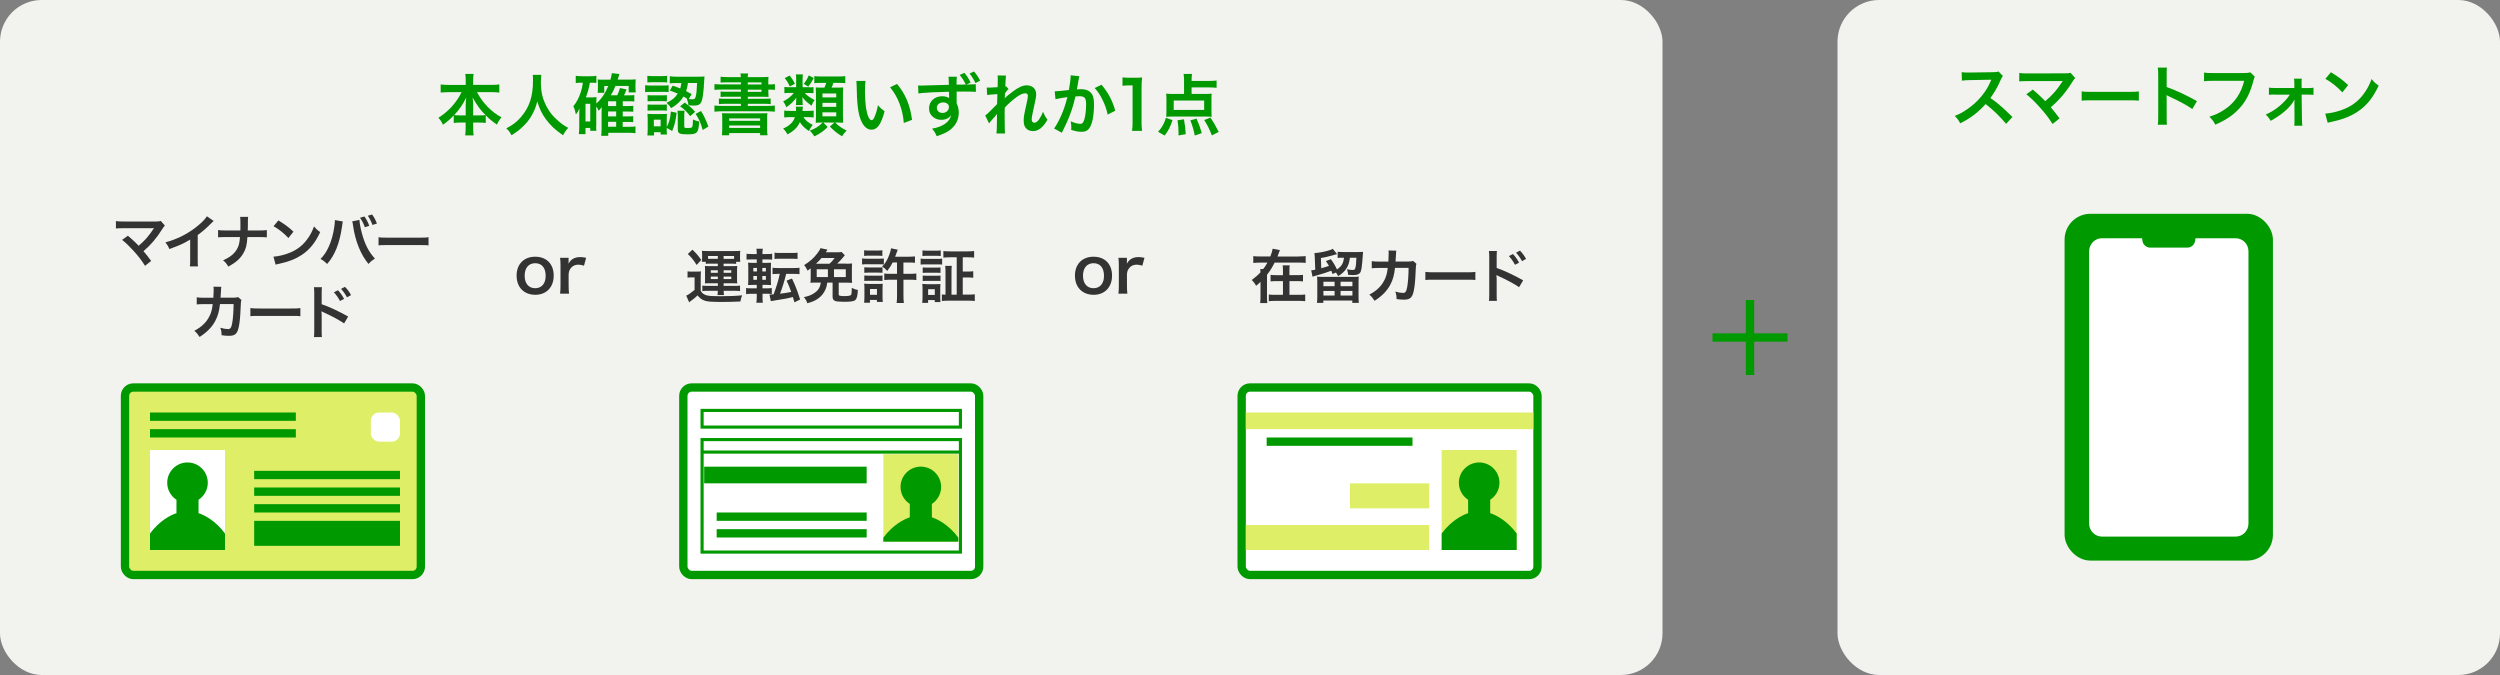 <?xml version="1.0" encoding="UTF-8"?><svg id="a" xmlns="http://www.w3.org/2000/svg" xmlns:xlink="http://www.w3.org/1999/xlink" viewBox="0 0 600 162"><rect x="0" y="0" width="600" height="162" fill="#808080" stroke="none"/><defs><style>.e{fill:#dfee67;}.f,.g{fill:#fff;}.h{fill:#f2f2ee;}.i{clip-path:url(#d);}.j{clip-path:url(#b);}.k{fill:#333;}.g,.l{stroke-width:.75px;}.g,.l,.m{stroke:#090;stroke-miterlimit:10;}.l,.m{fill:none;}.m{stroke-width:2px;}.n{clip-path:url(#c);}.o{fill:#090;}</style><clipPath id="b"><rect class="f" x="36" y="108" width="18" height="24"/></clipPath><clipPath id="c"><rect class="e" x="346" y="108" width="18" height="24"/></clipPath><clipPath id="d"><rect class="e" x="212" y="109" width="18" height="21"/></clipPath></defs><rect class="h" width="399" height="162" rx="10" ry="10"/><rect class="h" x="441" width="159" height="162" rx="10" ry="10"/><path class="o" d="m481.46,29.72c-1.33-1.63-3.17-3.43-4.91-4.75-1.81,2.02-3.65,3.42-6.1,4.63-.45-.83-.64-1.09-1.3-1.78,1.23-.48,2-.91,3.2-1.76,2.42-1.7,4.34-4.02,5.38-6.51l.18-.42q-.26.02-5.3.1c-.77.02-1.2.05-1.75.13l-.06-2.05c.45.08.75.1,1.41.1h.38l5.63-.08c.9-.02,1.02-.03,1.42-.18l1.06,1.09c-.21.24-.34.46-.51.87-.74,1.71-1.52,3.1-2.5,4.42,1.01.67,1.87,1.34,2.96,2.32q.4.35,2.34,2.22l-1.54,1.67Z"/><path class="o" d="m487.88,21.51c.85.71,1.33,1.14,1.99,1.78q.88.9.99.99c.83-.7,1.5-1.34,2.1-2.02.69-.77,1.57-1.97,1.95-2.61q.05-.08.1-.14s.02-.05.03-.08c-.16.02-.4.03-.74.03h-7.63c-1.3.02-1.46.02-2.05.08v-2.03c.62.1.99.11,2.08.11l8.9-.02c.69,0,.93-.02,1.33-.13l1.12,1.26c-.24.26-.34.37-.7.94-1.52,2.45-3.2,4.42-5.17,6.07.67.77,1.28,1.54,2.11,2.67l-1.68,1.34c-.9-1.44-1.75-2.54-3.09-4.03-1.23-1.36-2.03-2.15-3.2-3.09l1.57-1.14Z"/><path class="o" d="m499.61,21.94c.7.1,1.01.11,2.59.11h8.53c1.58,0,1.89-.02,2.59-.11v2.22c-.64-.08-.82-.08-2.61-.08h-8.5c-1.79,0-1.97,0-2.61.08v-2.22Z"/><path class="o" d="m517.87,29.91c.08-.51.1-.94.1-1.79v-10.26c0-.78-.03-1.2-.1-1.63h2.19c-.06.48-.06.69-.06,1.68v2.98c2.19.77,4.71,1.94,7.27,3.38l-1.12,1.89c-1.33-.91-2.99-1.83-5.67-3.06-.37-.18-.42-.19-.54-.27.05.45.06.64.06,1.09v4.23c0,.83.02,1.25.06,1.78h-2.19Z"/><path class="o" d="m541.16,18.41c-.14.27-.19.38-.27.72-.8,3.06-1.74,4.98-3.28,6.71-1.57,1.76-3.28,2.93-5.95,4.08-.45-.87-.66-1.17-1.41-1.91,1.41-.45,2.32-.86,3.51-1.63,2.5-1.62,4.07-3.87,4.85-6.98h-7.62c-1.07,0-1.44.02-2.02.1v-2.08c.62.1.96.11,2.05.11h7.35c.9,0,1.22-.03,1.71-.16l1.09,1.04Z"/><path class="o" d="m545.98,22.69c-.66,0-.99.02-1.44.06v-1.73c.43.08.72.1,1.44.1h4.66v-.98c0-.58-.03-.93-.08-1.26h1.87c-.05.37-.05.48-.05,1.2l.02,1.06h1.39c.71,0,1.02-.02,1.44-.1v1.73c-.43-.05-.75-.06-1.46-.06h-1.38l.08,6.1c0,.66.03.98.1,1.36h-1.95c.05-.38.06-.74.06-1.31l-.02-4c0-.18.02-.8.02-.99-.22.43-.32.58-.54.9-1.09,1.52-2.9,2.99-5.19,4.23-.38-.69-.58-.93-1.18-1.5,1.28-.58,2.42-1.28,3.44-2.16.98-.83,1.84-1.81,2.34-2.62h-3.57Z"/><path class="o" d="m558.06,27.27c1.38-.08,3.28-.54,4.74-1.18,2-.86,3.49-2.1,4.75-3.92.7-1.02,1.15-1.91,1.63-3.2.62.75.88.99,1.7,1.57-1.36,2.93-2.88,4.82-5.07,6.27-1.63,1.09-3.62,1.87-6.1,2.4-.64.13-.69.14-1.06.27l-.59-2.21Zm1.36-9.94c1.9,1.18,2.9,1.92,4.13,3.09l-1.38,1.75c-1.28-1.36-2.59-2.42-4.08-3.25l1.33-1.58Z"/><path class="o" d="m107.66,22.12c-.7,0-1.25.03-1.9.1v-1.95c.62.08,1.15.11,1.9.11h4.11v-1.14c0-.62-.03-1.02-.1-1.49h2c-.08.45-.11.88-.11,1.47v1.15h4.34c.8,0,1.39-.03,1.94-.11v1.95c-.7-.06-1.18-.1-1.94-.1h-3.43c.75,1.36,1.5,2.42,2.4,3.36,1.09,1.14,2.22,2.02,3.49,2.69-.5.59-.77,1.02-1.09,1.75-1.02-.7-1.71-1.26-2.69-2.23v1.83c-.5-.06-.94-.1-1.6-.1h-1.42v1.09c0,.75.03,1.42.11,1.99h-2.02c.08-.59.11-1.23.11-1.99v-1.09h-1.26c-.66,0-1.12.03-1.6.1v-1.81c-.91.96-1.58,1.54-2.59,2.24-.32-.72-.56-1.09-1.09-1.68,2.4-1.49,4.34-3.63,5.57-6.15h-3.14Zm4.11,3.06c0-.5.05-1.14.13-1.79-.85,1.73-1.62,2.85-2.91,4.24.37.05.69.06,1.42.06h1.36v-2.51Zm3.35,2.51c.74,0,1.02-.02,1.41-.06-1.25-1.25-1.95-2.22-3.11-4.24.1.66.14,1.3.14,1.78v2.53h1.55Z"/><path class="o" d="m129.92,17.96c-.06.27-.11,1.07-.11,1.65,0,2.58.42,4.27,1.57,6.31.67,1.2,1.39,2.05,2.53,3.04.94.83,1.42,1.17,2.48,1.73-.61.62-.86,1.01-1.25,1.78-1.95-1.36-2.93-2.27-4.07-3.78-.98-1.3-1.58-2.53-2.13-4.37-.3,1.28-.59,2.02-1.25,3.23-.64,1.17-1.33,2.03-2.46,3.07-.83.77-1.36,1.15-2.48,1.84-.37-.74-.67-1.14-1.25-1.65,1.63-.86,2.48-1.52,3.49-2.67,2.06-2.37,2.93-4.99,2.93-8.83,0-.62-.02-.91-.06-1.34h2.06Z"/><path class="o" d="m143.08,30.17c0,.64.02.93.05,1.23h-1.47v-.7h-1.14v1.5h-1.6c.06-.48.1-.99.1-1.65v-3.3c0-.32.02-.8.05-1.23-.32.74-.45.94-.86,1.46-.16-.88-.3-1.36-.61-1.98.78-.93,1.31-1.95,1.78-3.36.26-.77.38-1.36.51-2.29h-.35c-.61,0-.88.02-1.36.08v-1.73c.45.06.93.1,1.54.1h1.87c.64,0,1.07-.03,1.54-.1v1.71c-.37-.05-.58-.06-.94-.06h-.62c-.24,1.33-.45,2.13-.96,3.52h1.57c.4,0,.67-.02.98-.05-.03.34-.05.7-.05,1.18v.35c1.25-1.12,2.08-2.35,2.87-4.21h-.96v1.63h-1.58c.05-.34.06-.67.06-1.04v-1.36c0-.29,0-.38-.05-.8.37.05.46.05,1.17.05h1.89c.18-.67.24-1.02.34-1.57l1.81.22c-.03.11-.18.56-.42,1.34h2.91c.58,0,1.01-.02,1.41-.08-.03.3-.05.61-.05,1.18v.93c0,.45.02.7.05,1.04h-1.68v-1.55h-3.17c-.34.83-.59,1.34-1.12,2.24h1.54c.27-.51.48-1.09.66-1.74l1.57.34c-.22.62-.37.96-.61,1.41h1.15c.69,0,.94-.02,1.33-.06v1.54c-.42-.05-.83-.06-1.28-.06h-1.49v1.15h1.18c.72,0,.98-.02,1.34-.06v1.44c-.43-.05-.8-.06-1.33-.06h-1.2v1.17h1.18c.7,0,.98-.02,1.34-.06v1.44c-.43-.05-.77-.06-1.33-.06h-1.2v1.17h1.57c.74,0,1.09-.02,1.5-.08v1.62c-.54-.06-.98-.1-1.54-.1h-4.99v.72h-1.7c.06-.54.1-.94.1-1.79v-4c.02-.62.03-.99.03-1.1-.21.32-.4.54-.72.88-.16-.35-.3-.61-.59-1.04v4.66Zm-2.56-1.02h1.14v-4.24h-1.14v4.24Zm7.36-3.7v-1.15h-1.94v1.15h1.94Zm-1.94,2.48h1.94v-1.17h-1.94v1.17Zm0,2.48h1.94v-1.17h-1.94v1.17Z"/><path class="o" d="m154.84,20.45c.35.06.69.08,1.28.08h3.07c.67,0,.94-.02,1.28-.06v1.63c-.38-.03-.59-.05-1.22-.05h-3.14c-.54,0-.86.02-1.28.06v-1.67Zm.53-2.26c.42.06.66.08,1.3.08h2.13c.62,0,.88-.02,1.3-.08v1.6c-.43-.05-.74-.06-1.3-.06h-2.13c-.56,0-.9.02-1.3.06v-1.6Zm4.64,12.87c0,.62.02.93.06,1.23h-1.52v-.56h-1.58v.78h-1.6c.05-.53.08-1.06.08-1.57v-2.37c0-.5-.02-.8-.06-1.26.37.05.67.06,1.25.06h2.34c.58,0,.85-.02,1.09-.05-.03.26-.05.54-.05,1.15v2c.59-1.14.83-1.99.99-3.7l1.38.3c-.26,2-.43,2.77-1.07,4.39l-1.3-.77v.35Zm-4.59-8.23c.3.03.51.05,1.01.05h2.64c.51,0,.74-.02.98-.05v1.49c-.35-.03-.53-.05-.98-.05h-2.64c-.48,0-.74.02-1.01.05v-1.49Zm0,2.24c.3.03.51.05,1.01.05h2.62c.53,0,.75-.02.99-.05v1.49c-.27-.03-.54-.05-1.01-.05h-2.62c-.46,0-.66.02-.99.05v-1.49Zm1.5,5.25h1.63v-1.6h-1.63v1.6Zm4.51-9.75c.9.29,1.22.42,1.83.66.14-.48.19-.7.26-1.3h-1.06c-.85,0-1.23.02-1.71.08v-1.7c.46.06,1.09.1,1.74.1h5.09c.66,0,1.12-.02,1.5-.06-.03.26-.03.27-.1,1.39-.06,1.6-.26,3.25-.43,4-.29,1.26-.74,1.6-2.05,1.6-.46,0-.82-.02-1.26-.06-.1-.69-.16-.96-.4-1.6l.1.03c-.38-.26-.56-.37-.9-.54-.77,1.22-1.54,1.94-2.95,2.79-.37-.56-.61-.83-1.12-1.28,1.33-.62,2.06-1.23,2.69-2.21-.67-.29-.98-.42-1.89-.74l.66-1.15Zm2.79,9.73c0,.37.08.42.69.42.91,0,1.12-.05,1.23-.29.1-.21.16-.85.18-1.75.54.26.91.38,1.49.5-.18,2.75-.46,3.06-2.77,3.06-1.97,0-2.37-.19-2.37-1.18v-3.3c0-.4-.03-.77-.08-1.18h1.71c-.06.32-.08.54-.08,1.02v2.71Zm.14-5.68c1.47,1.14,1.52,1.18,2.48,2.22l-1.2,1.04c-.72-.98-1.36-1.62-2.42-2.37l1.14-.9Zm.75-4.69c-.13.9-.21,1.25-.45,1.94.46.24.67.35,1.34.72l-.7,1.18c.3.05.61.06.88.06.5,0,.66-.13.8-.69.16-.59.26-1.55.32-3.22h-2.19Zm3.14,6.71c.74,1.22,1.18,2.16,1.76,3.73l-1.36.83c-.51-1.79-.83-2.5-1.7-3.87l1.3-.69Z"/><path class="o" d="m177.81,19.76h-3.3c-.72,0-1.15.02-1.57.06v-1.41c.46.06,1.01.1,1.76.1h3.1c-.02-.42-.03-.51-.1-.88h1.87c-.08.32-.1.45-.11.88h3.22c.8,0,1.31-.02,1.76-.06-.03.29-.05.61-.05,1.36v.46h.13c.67,0,1.02-.02,1.46-.08v1.39c-.38-.06-.78-.08-1.5-.08h-.08v.62c0,.5.02.94.05,1.14-.46-.03-.94-.05-1.66-.05h-3.31v.5h3.81c.82,0,1.22-.02,1.67-.06v1.34c-.48-.06-.91-.08-1.67-.08h-3.81v.51h4.63c.82,0,1.38-.03,1.84-.1v1.49c-.54-.06-1.17-.1-1.84-.1h-10.79c-.7,0-1.3.03-1.86.1v-1.49c.46.06,1.07.1,1.86.1h4.5v-.51h-3.62c-.75,0-1.2.02-1.67.08v-1.34c.46.05.86.06,1.67.06h3.62v-.5h-3.3c-.72,0-1.14.02-1.58.06v-1.31c.43.05.85.06,1.58.06h3.3v-.53h-4.51c-.82,0-1.3.02-1.84.08v-1.39c.5.05,1.04.08,1.84.08h4.51v-.51Zm-4.47,8.98c0-.91-.02-1.18-.05-1.57.4.03.64.03,1.7.03h7.47c1.07,0,1.34,0,1.71-.03-.05.34-.06.7-.06,1.57v2.07c0,.83.03,1.3.1,1.66h-1.78v-.54h-7.43v.54h-1.74c.05-.46.08-.94.08-1.65v-2.08Zm1.66.26h7.43v-.59h-7.43v.59Zm0,1.7h7.43v-.59h-7.43v.59Zm7.76-10.93h-3.3v.51h3.3v-.51Zm-3.3,1.75v.53h3.3v-.53h-3.3Z"/><path class="o" d="m194.22,20.96c.62,0,.74,0,1.02-.05v1.46c-.26-.03-.48-.05-1.01-.05h-1.07c.51.61,1.17,1.07,2.35,1.7-.27.32-.51.75-.75,1.34-1.1-.8-1.66-1.33-2.21-2.07.05.26.06.59.06.83v.37c0,.32.02.51.05.72h-1.63c.03-.24.05-.42.05-.69v-.37c0-.21.02-.43.05-.72-.77,1.02-1.34,1.58-2.4,2.3-.26-.62-.42-.93-.77-1.38,1.1-.58,1.95-1.23,2.56-2.05h-.93c-.58,0-.96.02-1.34.06v-1.49c.38.05.72.06,1.36.06h1.47v-2.02c0-.46-.02-.75-.06-1.06h1.68c-.06.29-.08.59-.08,1.06v2.02h1.6Zm-1.39,7.16c.51.8,1.14,1.31,2.22,1.84-.37.45-.59.83-.9,1.5-1.18-.85-1.6-1.25-2.18-2.15-.58,1.28-1.41,2.1-2.99,2.95-.3-.61-.51-.88-1.02-1.42.82-.35,1.17-.58,1.63-.98.61-.51.94-1.01,1.18-1.75h-1.04c-.7,0-1.1.02-1.52.08v-1.65c.38.05.83.08,1.54.08h1.3v-.38c0-.27-.02-.43-.05-.64h1.7c-.03.14-.03.16-.06.46-.02.18-.02.24-.05.56h1.31c.61,0,1.01-.02,1.38-.08v1.65c-.38-.05-.88-.08-1.47-.08h-.98Zm-3.31-10c.59.77.78,1.07,1.26,1.97l-1.23.66c-.35-.8-.69-1.38-1.22-2l1.18-.62Zm5.78.61c-.53.98-.82,1.41-1.31,2.06l-1.09-.67c.48-.56.83-1.14,1.2-2.02l1.2.62Zm1.74,10.68c-.5,0-.85.02-1.26.05.03-.45.05-.94.05-1.47v-5.47c0-.61-.02-1.2-.05-1.54.38.05.64.05,1.34.05h.75c.22-.5.29-.66.42-1.14h-1.33c-.72,0-1.12.02-1.52.08v-1.71c.45.08.83.1,1.7.1h4.02c.86,0,1.28-.02,1.71-.1v1.71c-.48-.06-.88-.08-1.71-.08h-1.14c-.16.5-.24.69-.45,1.14h1.22c.86,0,1.18-.02,1.57-.05-.03.46-.05.9-.05,1.52v5.3c0,.64.02,1.2.05,1.66-.58-.03-.91-.05-1.38-.05h-.54c.91.88,1.38,1.22,2.75,1.94-.46.46-.78.85-1.12,1.36-1.22-.77-1.89-1.3-2.9-2.34l1.09-.96h-2.67l1.06,1.06c-.99,1.01-1.78,1.55-3.2,2.26-.26-.37-.38-.53-.53-.74-.05-.05-.16-.18-.32-.37-.06-.06-.14-.16-.24-.27,1.42-.54,2.1-.96,3.07-1.94h-.38Zm.35-6.03h3.31v-.94h-3.31v.94Zm0,2.27h3.31v-.96h-3.31v.96Zm0,2.27h3.31v-.96h-3.31v.96Z"/><path class="o" d="m207.72,19.43c-.08.59-.13,1.38-.13,2.43,0,1.39.13,3.31.3,4.29.27,1.67.78,2.69,1.3,2.69.24,0,.46-.24.66-.69.38-.86.67-1.83.85-2.9.56.64.82.88,1.6,1.46-.83,3.12-1.76,4.42-3.12,4.42-1.07,0-1.94-.78-2.58-2.32-.66-1.6-.94-3.92-1.01-8.36-.02-.56-.02-.67-.06-1.02h2.19Zm7.57.72c2.02,2.42,3.14,5.09,3.6,8.61l-1.98.75c-.1-1.5-.46-3.17-1.02-4.63-.54-1.46-1.31-2.75-2.27-3.94l1.68-.8Z"/><path class="o" d="m229.65,18.42c-.06.46-.06.59-.08,1.89.7,0,1.44,0,2.21-.02-.43-.91-.83-1.57-1.46-2.3l1.15-.51c.61.74,1.04,1.42,1.47,2.35l-1.01.46c.34-.02.37-.02.72-.02.86-.02,1.1-.02,1.54-.06l.02,1.84c-.58-.05-1.44-.08-2.67-.08q-.3,0-1.95.02v2.8c.35.74.51,1.39.51,2.26,0,1.76-.83,3.27-2.38,4.34-.67.45-1.41.78-2.9,1.3-.43-.94-.64-1.26-1.14-1.81,2.61-.45,4.32-1.66,4.58-3.27-.46.74-1.3,1.14-2.35,1.14-.74,0-1.3-.18-1.84-.58-.75-.54-1.1-1.25-1.1-2.16,0-1.7,1.33-2.91,3.17-2.91.7,0,1.3.18,1.66.48-.02-.05-.02-.08-.02-.1v-.1c-.02-.43-.02-.88-.02-1.36-1.94.05-3.3.1-4.08.14-2.69.18-2.82.19-3.27.27l-.06-1.92c.35.03.5.03.78.03.4,0,.66,0,2.72-.08.77-.02,2.06-.05,3.87-.1l-.02-1.01c-.02-.5-.02-.61-.08-.94h2.02Zm-4.82,7.44c0,.72.58,1.25,1.36,1.25.88,0,1.55-.61,1.55-1.44,0-.3-.1-.54-.3-.72-.27-.24-.66-.38-1.04-.38-.91,0-1.57.54-1.57,1.3Zm9.28-5.92c-.46-.96-.88-1.62-1.42-2.29l1.07-.5c.61.71,1.06,1.38,1.47,2.21l-1.12.58Z"/><path class="o" d="m241.11,23.65c.46-.51.8-.8,1.95-1.67,1.39-1.06,2.4-1.5,3.38-1.5,1.34,0,2.24.85,2.24,2.13,0,.53-.11,1.22-.4,2.45-.54,2.42-.67,3.09-.67,3.6s.24.8.66.8c.35,0,.78-.32,1.12-.82.38-.56.74-1.25.93-1.83.35.85.54,1.18,1.07,1.92-.48.83-.7,1.14-1.12,1.58-.7.78-1.49,1.15-2.37,1.15-.53,0-1.02-.16-1.38-.42-.58-.45-.83-1.04-.83-2.02s.06-1.36.66-4.02c.24-1.02.34-1.65.34-2.02s-.22-.59-.66-.59c-.51,0-1.2.3-1.98.86-1.17.86-2.3,1.87-2.91,2.61-.03.72-.03,1.17-.03,1.62q0,.13.02,1.91c.02,2,.02,2.05.08,2.64h-2.06q.1-.66.11-2.54,0-1.71.03-2.14l-.03.02c-.14.22-.32.43-1.14,1.34-.35.4-.58.67-.74.91l-.93-1.9c.37-.26.62-.5,1.04-.91q1.5-1.49,1.81-1.82c.02-.77.02-.94.05-1.57,0-.37.02-.4.02-.83-1.7.11-2.02.14-2.45.22l-.1-1.81c.29.03.43.03.66.03.3,0,1.18-.05,1.94-.1q.02-.24.03-.61c0-.45.02-.94.02-1.31,0-.42,0-.53-.05-.9l2.03.03c-.05.19-.05.22-.06.59,0,.08-.02.29-.05.61-.02.32-.03.45-.06,1.42.02,0,.08-.03.19-.06l.59.67c-.16.13-.22.19-.46.48q-.08.08-.22.29c-.06.1-.1.13-.19.26l-.03.94s-.02.1-.03.29h.02Z"/><path class="o" d="m259.06,18.28c-.05.14-.1.32-.13.5-.03.21-.05.29-.1.54q-.05.34-.27,1.54c-.06.35-.06.38-.11.59.46-.03.69-.05.99-.05,1.06,0,1.84.29,2.37.85.54.61.75,1.38.75,2.83,0,2.75-.46,4.95-1.23,5.83-.45.53-.93.72-1.78.72-.74,0-1.39-.13-2.47-.46.02-.32.03-.54.03-.7,0-.42-.03-.74-.16-1.36.86.38,1.78.62,2.34.62.46,0,.72-.3.96-1.09.26-.83.42-2.29.42-3.65,0-1.47-.37-1.9-1.63-1.9-.32,0-.56.02-.93.05-.48,1.95-.62,2.43-.98,3.47-.56,1.6-.99,2.62-1.92,4.5q-.08.16-.24.48c-.05.1-.05.11-.13.27l-1.86-1.02c.48-.64,1.12-1.79,1.66-3.01.69-1.57.91-2.24,1.55-4.53-.82.1-2.34.37-2.87.51l-.19-1.89c.59,0,2.53-.19,3.41-.32.29-1.73.42-2.71.42-3.23v-.3l2.08.22Zm5.3,2.05c1.6,1.87,2.61,3.78,3.3,6.24l-1.82.93c-.3-1.38-.67-2.43-1.28-3.63-.58-1.18-1.09-1.92-1.84-2.74l1.65-.8Z"/><path class="o" d="m271.69,31.39c.1-.62.13-1.25.13-2.08v-8.82h-.77c-.59,0-1.06.03-1.65.1v-2.03c.5.08.85.1,1.6.1h1.47c.82,0,1.06-.02,1.63-.08-.1.94-.13,1.68-.13,2.64v8.1c0,.85.03,1.42.13,2.08h-2.42Z"/><path class="o" d="m277.93,31.63c.54-.61.78-.91,1.14-1.54.35-.64.51-.99.75-1.82l1.58.56c-.51,1.58-.99,2.53-1.87,3.7l-1.6-.9Zm8.05-9.08h3.01c.9,0,1.41-.02,1.82-.08-.05.4-.06.78-.06,1.33v2.98c0,.54.02.86.06,1.25-.45-.05-.93-.06-1.55-.06h-7.86c-.62,0-1.1.02-1.52.06.05-.42.06-.75.06-1.22v-3.01c0-.54-.02-.88-.06-1.33.45.06,1.02.08,1.81.08h2.48v-3.23c0-.62-.03-1.1-.11-1.57h2.02c-.06.4-.1.8-.1,1.41v.26h4.29c.74,0,1.23-.03,1.71-.1v1.76c-.56-.06-1.06-.1-1.71-.1h-4.29v1.57Zm-4.29,1.57v2.26h7.31v-2.26h-7.31Zm1.14,8.39c.02-.29.02-.51.02-.66,0-.91-.08-1.89-.24-2.98l1.54-.24c.26,1.49.37,2.37.42,3.58l-1.73.29Zm3.92.03c-.22-1.18-.59-2.46-1.07-3.65l1.49-.42c.59,1.34.88,2.18,1.26,3.47l-1.68.59Zm4.1-.05c-.66-1.65-1.04-2.42-1.84-3.68l1.5-.59c.8,1.2.94,1.44,1.98,3.43l-1.65.85Z"/><path class="k" d="m30.67,56.56c.74.62,1.16.99,1.74,1.55q.77.78.87.87c.73-.62,1.32-1.18,1.83-1.76.6-.67,1.37-1.72,1.71-2.28q.04-.07.08-.13s.01-.04.03-.07c-.14.01-.35.03-.64.03h-6.68c-1.13.01-1.28.01-1.79.07v-1.78c.55.08.87.1,1.82.1h7.79c.6-.01.81-.03,1.16-.13l.98,1.11c-.21.22-.29.32-.62.83-1.33,2.14-2.8,3.87-4.52,5.31.59.67,1.12,1.34,1.85,2.34l-1.47,1.18c-.78-1.26-1.53-2.23-2.7-3.53-1.08-1.19-1.78-1.88-2.8-2.7l1.37-.99Z"/><path class="k" d="m51.28,53.03c-.24.21-.31.27-.52.49-1.05,1.09-2.1,2-3.31,2.89v5.98c0,.77.01,1.18.07,1.55h-1.96c.07-.41.08-.69.08-1.51v-4.93c-1.64.98-2.42,1.34-5,2.27-.29-.73-.45-.97-.94-1.6,2.77-.76,5.13-1.92,7.35-3.64,1.25-.97,2.2-1.93,2.61-2.62l1.61,1.12Z"/><path class="k" d="m62.22,55.31c.98,0,1.28-.01,1.82-.1v1.76c-.5-.06-.87-.07-1.79-.07h-2.87c-.13,1.95-.36,2.87-1.01,3.95-.77,1.27-1.75,2.14-3.57,3.14-.48-.8-.69-1.05-1.27-1.51,1.68-.73,2.75-1.6,3.38-2.76.42-.76.57-1.39.69-2.82h-3.47c-.92,0-1.29.01-1.79.07v-1.76c.55.08.85.1,1.82.1h3.53c.01-.59.01-.84.01-1.09v-.83c0-.6-.01-.97-.07-1.34h1.93c-.06.45-.06.46-.07,1.34v.84q-.03.92-.03,1.08h2.77Z"/><path class="k" d="m65.63,61.6c1.21-.07,2.87-.48,4.15-1.04,1.75-.76,3.05-1.83,4.16-3.43.62-.9,1.01-1.67,1.43-2.8.55.66.77.87,1.48,1.37-1.19,2.56-2.52,4.22-4.44,5.49-1.43.95-3.17,1.64-5.34,2.1-.56.11-.6.13-.92.24l-.52-1.93Zm1.19-8.7c1.67,1.04,2.54,1.68,3.61,2.7l-1.21,1.53c-1.12-1.19-2.27-2.12-3.57-2.84l1.16-1.39Z"/><path class="k" d="m82.29,53.14c-.04.15-.06.17-.07.28l-.03.24-.07.41-.04.34c-.59,4.02-1.68,6.78-3.56,8.94-.66-.63-.92-.84-1.6-1.2.84-.84,1.42-1.7,2-2.98.6-1.3,1.09-3.04,1.32-4.8.08-.57.13-1.05.13-1.36v-.2l1.92.35Zm3.98-.35c.01.64.27,2.02.59,3.22.69,2.59,1.67,4.48,3.12,6.05-.71.45-1.01.69-1.54,1.29-1.86-2.23-3.17-5.45-3.71-9.22-.08-.58-.13-.8-.2-1.01l1.74-.34Zm1.19-.84c.52.73.83,1.32,1.16,2.25l-1.06.34c-.32-.9-.62-1.5-1.15-2.28l1.05-.31Zm1.93,2.03c-.32-.87-.67-1.57-1.12-2.21l1.04-.29c.53.74.84,1.33,1.15,2.17l-1.06.34Z"/><path class="k" d="m90.84,56.94c.62.08.88.1,2.27.1h7.47c1.39,0,1.65-.01,2.27-.1v1.95c-.56-.07-.71-.07-2.28-.07h-7.44c-1.57,0-1.72,0-2.28.07v-1.95Z"/><path class="k" d="m57.95,72c-.11.25-.14.45-.15.94-.04,1.58-.2,3.74-.34,4.66-.36,2.42-.85,3-2.54,3-.53,0-1.01-.04-1.74-.15-.03-.88-.07-1.15-.32-1.79.83.22,1.39.32,1.85.32.6,0,.81-.31,1.04-1.53.17-.97.31-2.87.31-4.48h-3.26c-.2,1.76-.49,2.82-1.12,4.02-.77,1.49-2.02,2.76-3.78,3.88-.48-.74-.67-.97-1.26-1.48,1.75-.92,2.9-2.03,3.64-3.53.38-.77.59-1.46.71-2.44.03-.2.06-.34.07-.43h-2.33c-.85.01-1.05.03-1.51.08v-1.72c.46.08.84.11,1.54.11h2.45c.04-.55.07-1.36.07-1.76v-.35c0-.18,0-.29-.04-.55l1.88.04c-.03.18-.04.24-.06.43,0,.08-.01.17-.01.27q-.03.29-.06,1.02c-.01.31-.01.43-.06.88h3.11c.63-.01.76-.03,1.11-.14l.8.7Z"/><path class="k" d="m60.08,73.94c.62.08.88.1,2.27.1h7.47c1.39,0,1.65-.01,2.27-.1v1.95c-.56-.07-.71-.07-2.28-.07h-7.44c-1.57,0-1.72,0-2.28.07v-1.95Z"/><path class="k" d="m75.34,80.91c.06-.39.08-.77.08-1.57v-8.98c-.01-.81-.03-1.09-.08-1.43h1.92c-.04.38-.06.64-.06,1.47v2.61c1.62.53,4.15,1.71,6.36,2.96l-.98,1.65c-.98-.7-2.97-1.78-4.96-2.68-.32-.15-.36-.17-.48-.24.04.39.06.63.06.95v3.7c0,.76.01,1.15.06,1.55h-1.92Zm5.77-11.25c.62.66.99,1.19,1.47,2.06l-.98.52c-.46-.85-.85-1.42-1.47-2.09l.98-.49Zm2.17,1.7c-.42-.77-.88-1.43-1.43-2.03l.94-.49c.63.64,1.02,1.18,1.46,1.98l-.97.55Z"/><rect class="o" x="411" y="80" width="18" height="2"/><rect class="o" x="411" y="80" width="18" height="2" transform="translate(501 -339) rotate(90)"/><rect class="o" x="496.5" y="52.31" width="48" height="81.23" rx="5.2" ry="5.2"/><rect class="m" x="496.5" y="52.31" width="48" height="81.23" rx="5.2" ry="5.2"/><path class="f" d="m536.56,57.18h-9.64l-.11.7c-.14.85-.94,1.54-1.78,1.54h-9.05c-.84,0-1.64-.69-1.78-1.54l-.11-.7h-9.64c-1.68,0-3.06,1.4-3.06,3.12v65.36c0,1.71,1.38,3.12,3.06,3.12h32.12c1.68,0,3.06-1.4,3.06-3.12V60.3c0-1.71-1.38-3.12-3.06-3.12Z"/><rect class="e" x="30" y="93" width="71" height="45" rx="2" ry="2"/><rect class="m" x="30" y="93" width="71" height="45" rx="2" ry="2"/><rect class="o" x="61" y="113" width="35" height="2"/><rect class="o" x="61" y="117" width="35" height="2"/><rect class="o" x="61" y="121" width="35" height="2"/><rect class="o" x="61" y="125" width="35" height="6"/><rect class="o" x="36" y="99" width="35" height="2"/><rect class="o" x="36" y="103" width="35" height="2"/><rect class="f" x="89" y="99" width="7" height="7" rx="2" ry="2"/><rect class="f" x="36" y="108" width="18" height="24"/><g class="j"><path class="o" d="m47.65,123.17v-3.23c1.33-.87,2.22-2.37,2.22-4.08,0-2.69-2.18-4.87-4.87-4.87s-4.87,2.18-4.87,4.87c0,1.71.88,3.21,2.22,4.08v3.23s-8.91,2.43-10.13,15.83h25.57c-1.22-13.39-10.13-15.83-10.13-15.83Z"/></g><path class="k" d="m123.98,66.19c0-2.79,1.74-4.58,4.47-4.58s4.44,1.77,4.44,4.54-1.75,4.6-4.42,4.6-4.48-1.77-4.48-4.57Zm1.94,0c0,1.84.96,2.98,2.52,2.98s2.52-1.12,2.52-2.96c0-1.93-.92-3.04-2.51-3.04s-2.53,1.14-2.53,3.02Z"/><path class="k" d="m140.15,63.76c-.63-.18-.95-.24-1.33-.24-.75,0-1.32.24-1.74.73-.38.44-.52.78-.61,1.5v2.78c0,.81.03,1.24.1,1.95h-2.15c.08-.73.1-1.17.1-1.95v-4.71c0-.92-.02-1.33-.1-1.95h2.04v1.41c.54-1.07,1.47-1.58,2.82-1.58.36,0,.72.04,1.4.17l-.52,1.89Z"/><path class="k" d="m257.98,66.19c0-2.79,1.74-4.58,4.47-4.58s4.44,1.77,4.44,4.54-1.75,4.6-4.42,4.6-4.48-1.77-4.48-4.57Zm1.94,0c0,1.84.96,2.98,2.52,2.98s2.52-1.12,2.52-2.96c0-1.93-.92-3.04-2.51-3.04s-2.53,1.14-2.53,3.02Z"/><path class="k" d="m274.15,63.76c-.63-.18-.95-.24-1.33-.24-.75,0-1.32.24-1.74.73-.38.44-.52.78-.61,1.5v2.78c0,.81.03,1.24.1,1.95h-2.15c.08-.73.1-1.17.1-1.95v-4.71c0-.92-.02-1.33-.1-1.95h2.04v1.41c.54-1.07,1.47-1.58,2.82-1.58.36,0,.72.04,1.4.17l-.52,1.89Z"/><path class="k" d="m165.01,65.12c.38.06.6.07,1.12.07h1.04c.41,0,.73-.01,1.06-.07-.04.43-.06.77-.06,1.53v3.14c.36.62.71.88,1.43,1.09.52.15,1.36.21,3.24.21,2.3,0,3.94-.07,5.28-.22-.24.6-.34.92-.42,1.49-1.89.08-3.07.11-4.69.11-.84,0-2.03-.04-2.61-.08-1.37-.1-2.2-.5-2.98-1.49-.69.63-.99.9-1.62,1.33-.11.08-.25.2-.41.32l-.69-1.6c.52-.22,1.16-.66,2-1.37v-3.01h-.74c-.38,0-.57.01-.95.07v-1.51Zm1.19-5.2c1.12,1.12,1.34,1.4,2.1,2.47l-1.11,1.2c-.74-1.19-1.27-1.85-2.12-2.63l1.12-1.04Zm4.23,3.35c-.43,0-.71.01-1.04.06v-.5h-.94c.04-.29.06-.52.06-.85v-.87c0-.35-.01-.64-.06-.92.41.04.76.06,1.36.06h6.53c.56,0,.9-.01,1.33-.06-.04.27-.06.52-.06.9v.84c0,.38.01.64.07.91h-1.01v.5c-.32-.04-.53-.06-1.02-.06h-1.99v.6h2.14c.59,0,.83-.01,1.15-.04-.04.32-.06.59-.06,1.04v2.12c0,.46.01.7.06,1.02-.46-.03-.71-.04-1.15-.04h-2.13v.63h2.82c.57,0,.81-.01,1.12-.07v1.32c-.35-.04-.59-.06-1.16-.06h-2.77c.01.46.03.69.08,1.02h-1.57c.06-.38.07-.55.08-1.02h-2.59c-.49,0-.78.01-1.12.07v-1.33c.34.04.71.07,1.11.07h2.62v-.63h-2c-.52,0-.7,0-1.12.04.04-.32.04-.46.04-1.02v-2.12c0-.62,0-.73-.04-1.04.34.03.59.04,1.12.04h1.99v-.6h-1.85Zm1.85-1.83h-2.35v.67c.15.01.25.01.43.01h1.92v-.69Zm-1.69,3.42v.62h1.69v-.62h-1.69Zm0,1.53v.59h1.69v-.59h-1.69Zm5.21-4.26h.38v-.69h-2.51v.69h2.13Zm-2.13,3.35h1.84v-.62h-1.84v.62Zm0,1.5h1.84v-.59h-1.84v.59Z"/><path class="k" d="m183,71.43c0,.45.03.8.08,1.23h-1.56c.07-.45.1-.81.1-1.3v-.85h-1.2c-.59,0-.95.01-1.36.08v-1.46c.38.06.66.07,1.29.07h1.27v-.83h-.66c-.63,0-.97.01-1.43.04.04-.45.06-.91.06-1.57v-2.34c0-.67-.01-1.04-.06-1.47.39.04.66.06,1.4.06h.69v-.83h-1.16c-.6,0-.87.01-1.29.06v-1.42c.38.06.67.07,1.36.07h1.09v-.14c0-.42-.03-.74-.08-1.13h1.54c-.07.38-.1.7-.1,1.13v.14h.98c.69,0,.97-.01,1.36-.07v1.42c-.41-.04-.6-.06-1.29-.06h-1.05v.83h.88c.64,0,.91-.01,1.18-.04-.03.29-.04.62-.04,1.36v2.49c0,.84.01,1.18.04,1.51-.28-.03-.56-.04-1.23-.04h-.81v.83h1.08c.52,0,.76-.01,1.15-.07v1.44c-.39-.06-.7-.07-1.27-.07h-.95v.92Zm-2.2-7.12v.84h.87v-.84h-.87Zm0,1.93v.91h.87v-.91h-.87Zm3.01-1.09v-.84h-.85v.84h.85Zm0,2v-.91h-.85v.91h.85Zm2.93-1.42c-.56,0-.94.01-1.33.07v-1.55c.39.07.76.08,1.37.08h3.73c.63,0,.98-.01,1.37-.08v1.55c-.39-.06-.78-.07-1.37-.07h-1.83c-.43,1.79-.9,3.26-1.47,4.76,1.13-.14,1.82-.25,2.69-.42-.39-1.09-.66-1.74-1.11-2.72l1.29-.5c.87,1.83,1.34,3.07,1.95,5.04l-1.37.67q-.17-.64-.36-1.27c-.57.14-.92.22-1.51.35-.25.04-1.25.21-2.98.5-.5.08-.59.1-.81.14l-.32-1.58c.36-.01.55-.01.99-.06.7-1.86,1.25-3.68,1.47-4.92h-.38Zm-.85-5.1c.38.07.67.08,1.36.08h2.82c.67,0,.97-.01,1.34-.08v1.51c-.06.01-.08.01-.11.01t-.22-.03c-.21-.01-.59-.03-1.01-.03h-2.82c-.64,0-.98.01-1.36.07v-1.54Z"/><path class="k" d="m203,63.29c.74,0,1.13-.01,1.51-.06-.04.45-.06.74-.06,1.32v2.03c0,.55.01.92.06,1.3-.35-.03-.69-.04-1.36-.04h-1.86v2.79c0,.21.08.31.34.36.17.04.57.07.92.07.99,0,1.46-.07,1.64-.24.2-.18.22-.48.24-1.74.52.28.87.41,1.46.5-.06,1.33-.24,2.06-.57,2.39-.36.35-1.02.46-2.83.46-1.02,0-1.81-.08-2.11-.22-.41-.2-.56-.49-.56-1.04v-3.35h-1.27c-.15.9-.21,1.13-.42,1.62-.39.94-1.08,1.77-1.95,2.33-.69.45-1.3.7-2.42,1.01-.2-.6-.39-.94-.83-1.47,1.08-.22,1.67-.45,2.35-.88,1.08-.67,1.54-1.39,1.71-2.61h-1.08c-.66,0-.98.01-1.4.06.04-.39.06-.73.06-1.32v-2.14c-.28.21-.39.29-.76.53-.22-.5-.43-.87-.81-1.33,1.26-.76,2.34-1.71,3.15-2.8.45-.59.62-.88.76-1.26l1.69.35q-.31.48-.42.64h2.44c.74,0,1.12-.01,1.37-.07l.77.8c-.14.14-.22.24-.48.55-.53.64-.81.94-1.36,1.44h2.09Zm-3.91,0c.42-.36.78-.78,1.22-1.37h-3.14c-.39.46-.67.76-1.32,1.37h3.24Zm-.39,1.34h-2.69v1.86h2.69v-1.86Zm1.46,1.86h2.83v-1.86h-2.83v1.86Z"/><path class="k" d="m206.9,62.02c.34.06.6.07,1.12.07h2.98c.56,0,.83-.01,1.12-.06v1.43c-.29-.03-.46-.04-1.06-.04h-3.04c-.5,0-.77.01-1.12.06v-1.46Zm.49-1.96c.38.06.6.07,1.16.07h2.06c.56,0,.78-.01,1.16-.07v1.36c-.34-.04-.66-.06-1.16-.06h-2.06c-.5,0-.81.01-1.16.06v-1.36Zm0,12.59c.04-.41.07-.87.07-1.36v-2.09c0-.45-.01-.73-.06-1.12.34.04.64.06,1.06.06h2.42c.55,0,.71,0,.97-.04-.03.29-.04.59-.04,1.02v2.2c0,.39.01.74.07,1.15h-1.42v-.48h-1.67v.66h-1.42Zm.04-8.5c.29.03.46.04.92.04h2.55c.46,0,.6,0,.9-.04v1.32c-.29-.03-.45-.04-.9-.04h-2.55c-.45,0-.64.01-.92.04v-1.32Zm0,1.97c.29.03.46.04.92.04h2.54c.48,0,.62,0,.91-.04v1.32c-.29-.03-.48-.04-.92-.04h-2.54c-.45,0-.59,0-.91.04v-1.32Zm1.37,4.64h1.67v-1.4h-1.67v1.4Zm8.03-5.04h1.56c.63,0,1.11-.03,1.53-.08v1.57c-.43-.06-.94-.08-1.53-.08h-1.56v3.87c0,.7.03,1.22.1,1.72h-1.74c.07-.55.1-1.05.1-1.72v-3.87h-1.53c-.59,0-1.04.03-1.53.08v-1.57c.36.06.78.08,1.3.08h1.75v-2.72h-1.05c-.42.83-.67,1.22-1.3,2.03-.45-.52-.71-.74-1.22-1.07.7-.62,1.33-1.67,1.76-2.93.21-.58.34-1.08.38-1.44l1.61.34q-.07.18-.21.56c-.08.22-.13.36-.42,1.12h3.25c.63,0,1.09-.03,1.51-.08v1.54c-.42-.04-.84-.07-1.5-.07h-1.27v2.72Z"/><path class="k" d="m220.94,62.06c.34.06.6.07,1.12.07h2.93c.57,0,.8-.01,1.12-.06v1.44c-.29-.04-.48-.06-1.06-.06h-2.98c-.49,0-.78.01-1.12.06v-1.46Zm.39,10.63c.06-.42.08-.88.08-1.37v-2.07c0-.45-.01-.76-.07-1.11.35.04.67.06,1.08.06h2.34c.55,0,.7,0,.94-.04-.03.28-.04.5-.04,1.01v2.24c0,.57.01.84.04,1.09h-1.36v-.48h-1.6v.67h-1.42Zm.06-12.59c.36.04.6.06,1.16.06h2.05c.57,0,.81-.01,1.18-.06v1.35c-.35-.04-.64-.06-1.18-.06h-2.05c-.52,0-.83.01-1.16.06v-1.35Zm.06,4.09c.28.03.46.04.92.04h2.45c.46,0,.64-.01.9-.04v1.3c-.31-.03-.48-.04-.9-.04h-2.45c-.45,0-.64.01-.92.04v-1.3Zm0,1.95c.28.03.46.04.92.04h2.45c.46,0,.64-.01.9-.04v1.3c-.32-.04-.46-.04-.92-.04h-2.44c-.42,0-.64.01-.91.04v-1.3Zm1.3,4.65h1.6v-1.39h-1.6v1.39Zm6.85-9.04h-1.58c-.66,0-1.16.03-1.61.08v-1.58c.43.06.92.08,1.61.08h4.16c.69,0,1.18-.03,1.61-.08v1.58c-.43-.06-.94-.08-1.6-.08h-1.13v3.42h1.15c.66,0,.97-.01,1.37-.08v1.58c-.39-.07-.74-.08-1.37-.08h-1.15v4.12h1.34c.59,0,1.09-.03,1.55-.08v1.61c-.46-.06-.94-.08-1.58-.08h-4.75c-.71,0-1.16.03-1.57.08v-1.58c.27.04.49.06.87.06v-5.38c0-.69-.01-1.06-.08-1.54h1.6c-.07.42-.08.8-.08,1.54v5.38h1.25v-8.95Z"/><path class="k" d="m311.68,61.54c.76,0,1.3-.03,1.68-.08v1.64c-.45-.06-.98-.08-1.68-.08h-5.77c-.59,1.18-1.09,1.99-1.83,2.93v5.16c0,.76.01,1.23.07,1.62h-1.71c.06-.45.08-.9.08-1.62v-3.46c-.53.52-.63.6-1.06.94-.29-.56-.59-.95-1.05-1.39.84-.62,1.51-1.19,2.11-1.85q-.03-.55-.06-.78h.71c.41-.52.7-.98,1.01-1.54h-1.71c-.7,0-1.25.03-1.68.08v-1.64c.38.06.92.08,1.68.08h2.41c.31-.77.49-1.36.56-1.86l1.74.34c-.07.15-.1.21-.22.56-.11.34-.24.66-.36.97h5.08Zm-.46,4.5c.7,0,1.09-.03,1.5-.08v1.58c-.42-.06-.85-.07-1.5-.07h-1.75v3.29h2.23c.74,0,1.16-.03,1.55-.08v1.61c-.55-.06-.95-.08-1.57-.08h-5.6c-.66,0-1.11.03-1.57.08v-1.61c.43.06.88.08,1.55.08h1.85v-3.29h-1.46c-.66,0-1.09.01-1.51.07v-1.58c.41.06.78.08,1.5.08h1.47v-.9c0-.73-.01-1.08-.07-1.46h1.69c-.06.31-.07.69-.07,1.48v.87h1.75Z"/><path class="k" d="m317.07,64.38c.83-.22,1.25-.35,1.88-.57-.24-.42-.38-.63-.74-1.15l1.19-.46c.74,1.02.98,1.43,1.47,2.47,1.12-.76,1.54-1.46,1.68-2.82h-.43c-.5,0-.83.01-1.08.07v-1.5c.34.04.77.07,1.43.07h3.45c.56,0,.92-.01,1.22-.04-.01.15-.03.21-.04.46-.24,3.36-.36,4.16-.71,4.59-.31.38-.78.52-1.71.52-.29,0-.63-.01-1.12-.06-.03-.42-.13-.87-.28-1.34.6.13.94.17,1.32.17s.55-.08.63-.32c.17-.43.27-1.29.31-2.62h-1.56c-.15,1.16-.35,1.78-.81,2.54-.45.74-1.11,1.34-2.02,1.89-.14-.34-.2-.42-.52-.87l-.83.35c-.15-.41-.18-.48-.29-.79-1.19.46-1.76.64-4.08,1.3-.1.03-.15.04-.42.14l-.32-1.54c.36-.03.59-.06.97-.14l-.11-2.94c-.03-.43-.04-.71-.08-1.05,1.13-.07,2.61-.35,3.73-.73.28-.08.42-.15.66-.31l1.04,1.29c-2.31.64-2.7.74-3.88.92l.08,2.47Zm7.65,2.07c.66,0,.99-.01,1.39-.06-.04.35-.06.74-.06,1.4v3.43c0,.56.01,1.01.07,1.47h-1.57v-.57h-6.95v.57h-1.53c.06-.43.08-.91.08-1.47v-3.43c0-.63-.01-1-.06-1.4.41.04.7.06,1.32.06h7.3Zm-7.1,2.23h2.68v-1.07h-2.68v1.07Zm0,2.24h2.68v-1.09h-2.68v1.09Zm4.12-2.24h2.84v-1.07h-2.84v1.07Zm0,2.24h2.84v-1.09h-2.84v1.09Z"/><path class="k" d="m339.95,63.32c-.11.25-.14.45-.15.94-.04,1.58-.2,3.74-.34,4.66-.36,2.42-.85,3-2.54,3-.53,0-1.01-.04-1.74-.15-.03-.88-.07-1.15-.32-1.79.83.22,1.39.32,1.85.32.6,0,.81-.31,1.04-1.53.17-.97.31-2.87.31-4.48h-3.26c-.2,1.76-.49,2.82-1.12,4.02-.77,1.49-2.02,2.76-3.78,3.88-.48-.74-.67-.97-1.26-1.48,1.75-.92,2.9-2.03,3.64-3.53.38-.77.59-1.46.71-2.44.03-.2.06-.34.07-.43h-2.33c-.85.01-1.05.03-1.51.08v-1.72c.46.08.84.11,1.54.11h2.45c.04-.55.07-1.36.07-1.76v-.35c0-.18,0-.29-.04-.55l1.88.04c-.03.18-.04.24-.06.43,0,.08-.01.17-.01.27q-.03.29-.06,1.02c-.01.31-.01.43-.06.88h3.11c.63-.01.76-.03,1.11-.14l.8.7Z"/><path class="k" d="m342.08,65.25c.62.08.88.1,2.27.1h7.47c1.39,0,1.65-.01,2.27-.1v1.95c-.56-.07-.71-.07-2.28-.07h-7.44c-1.57,0-1.72,0-2.28.07v-1.95Z"/><path class="k" d="m357.34,72.22c.06-.39.08-.77.08-1.57v-8.98c-.01-.81-.03-1.09-.08-1.43h1.92c-.04.38-.06.64-.06,1.47v2.61c1.62.53,4.15,1.71,6.36,2.96l-.98,1.65c-.98-.7-2.97-1.78-4.96-2.68-.32-.15-.36-.17-.48-.24.04.39.06.63.06.95v3.7c0,.76.01,1.15.06,1.55h-1.92Zm5.77-11.25c.62.66.99,1.19,1.47,2.06l-.98.52c-.46-.85-.85-1.42-1.47-2.09l.98-.49Zm2.17,1.7c-.42-.77-.88-1.43-1.43-2.03l.94-.49c.63.64,1.02,1.18,1.46,1.98l-.97.55Z"/><rect class="f" x="298" y="93" width="71" height="45" rx="2" ry="2"/><rect class="m" x="298" y="93" width="71" height="45" rx="2" ry="2"/><rect class="e" x="299" y="99" width="69" height="4"/><rect class="e" x="324" y="116" width="19" height="6"/><rect class="e" x="299" y="126" width="44" height="6"/><rect class="o" x="304" y="105" width="35" height="2"/><rect class="e" x="346" y="108" width="18" height="24"/><g class="n"><path class="o" d="m357.65,123.17v-3.23c1.33-.87,2.22-2.37,2.22-4.08,0-2.69-2.18-4.87-4.87-4.87s-4.87,2.18-4.87,4.87c0,1.71.88,3.21,2.22,4.08v3.23s-8.91,2.43-10.13,15.83h25.57c-1.22-13.39-10.13-15.83-10.13-15.83Z"/></g><rect class="f" x="164" y="93" width="71" height="45" rx="2" ry="2"/><rect class="m" x="164" y="93" width="71" height="45" rx="2" ry="2"/><rect class="g" x="168.5" y="105.5" width="62" height="27"/><rect class="g" x="168.5" y="98.5" width="62" height="4"/><rect class="e" x="212" y="109" width="18" height="21"/><g class="i"><path class="o" d="m223.65,124.17v-3.23c1.33-.87,2.22-2.37,2.22-4.08,0-2.69-2.18-4.87-4.87-4.87s-4.87,2.18-4.87,4.87c0,1.71.88,3.21,2.22,4.08v3.23s-8.91,2.43-10.13,15.83h25.57c-1.22-13.39-10.13-15.83-10.13-15.83Z"/></g><line class="l" x1="168.5" y1="108.5" x2="230.5" y2="108.5"/><rect class="o" x="169" y="112" width="39" height="4"/><rect class="o" x="172" y="123" width="36" height="2"/><rect class="o" x="172" y="127" width="36" height="2"/></svg>